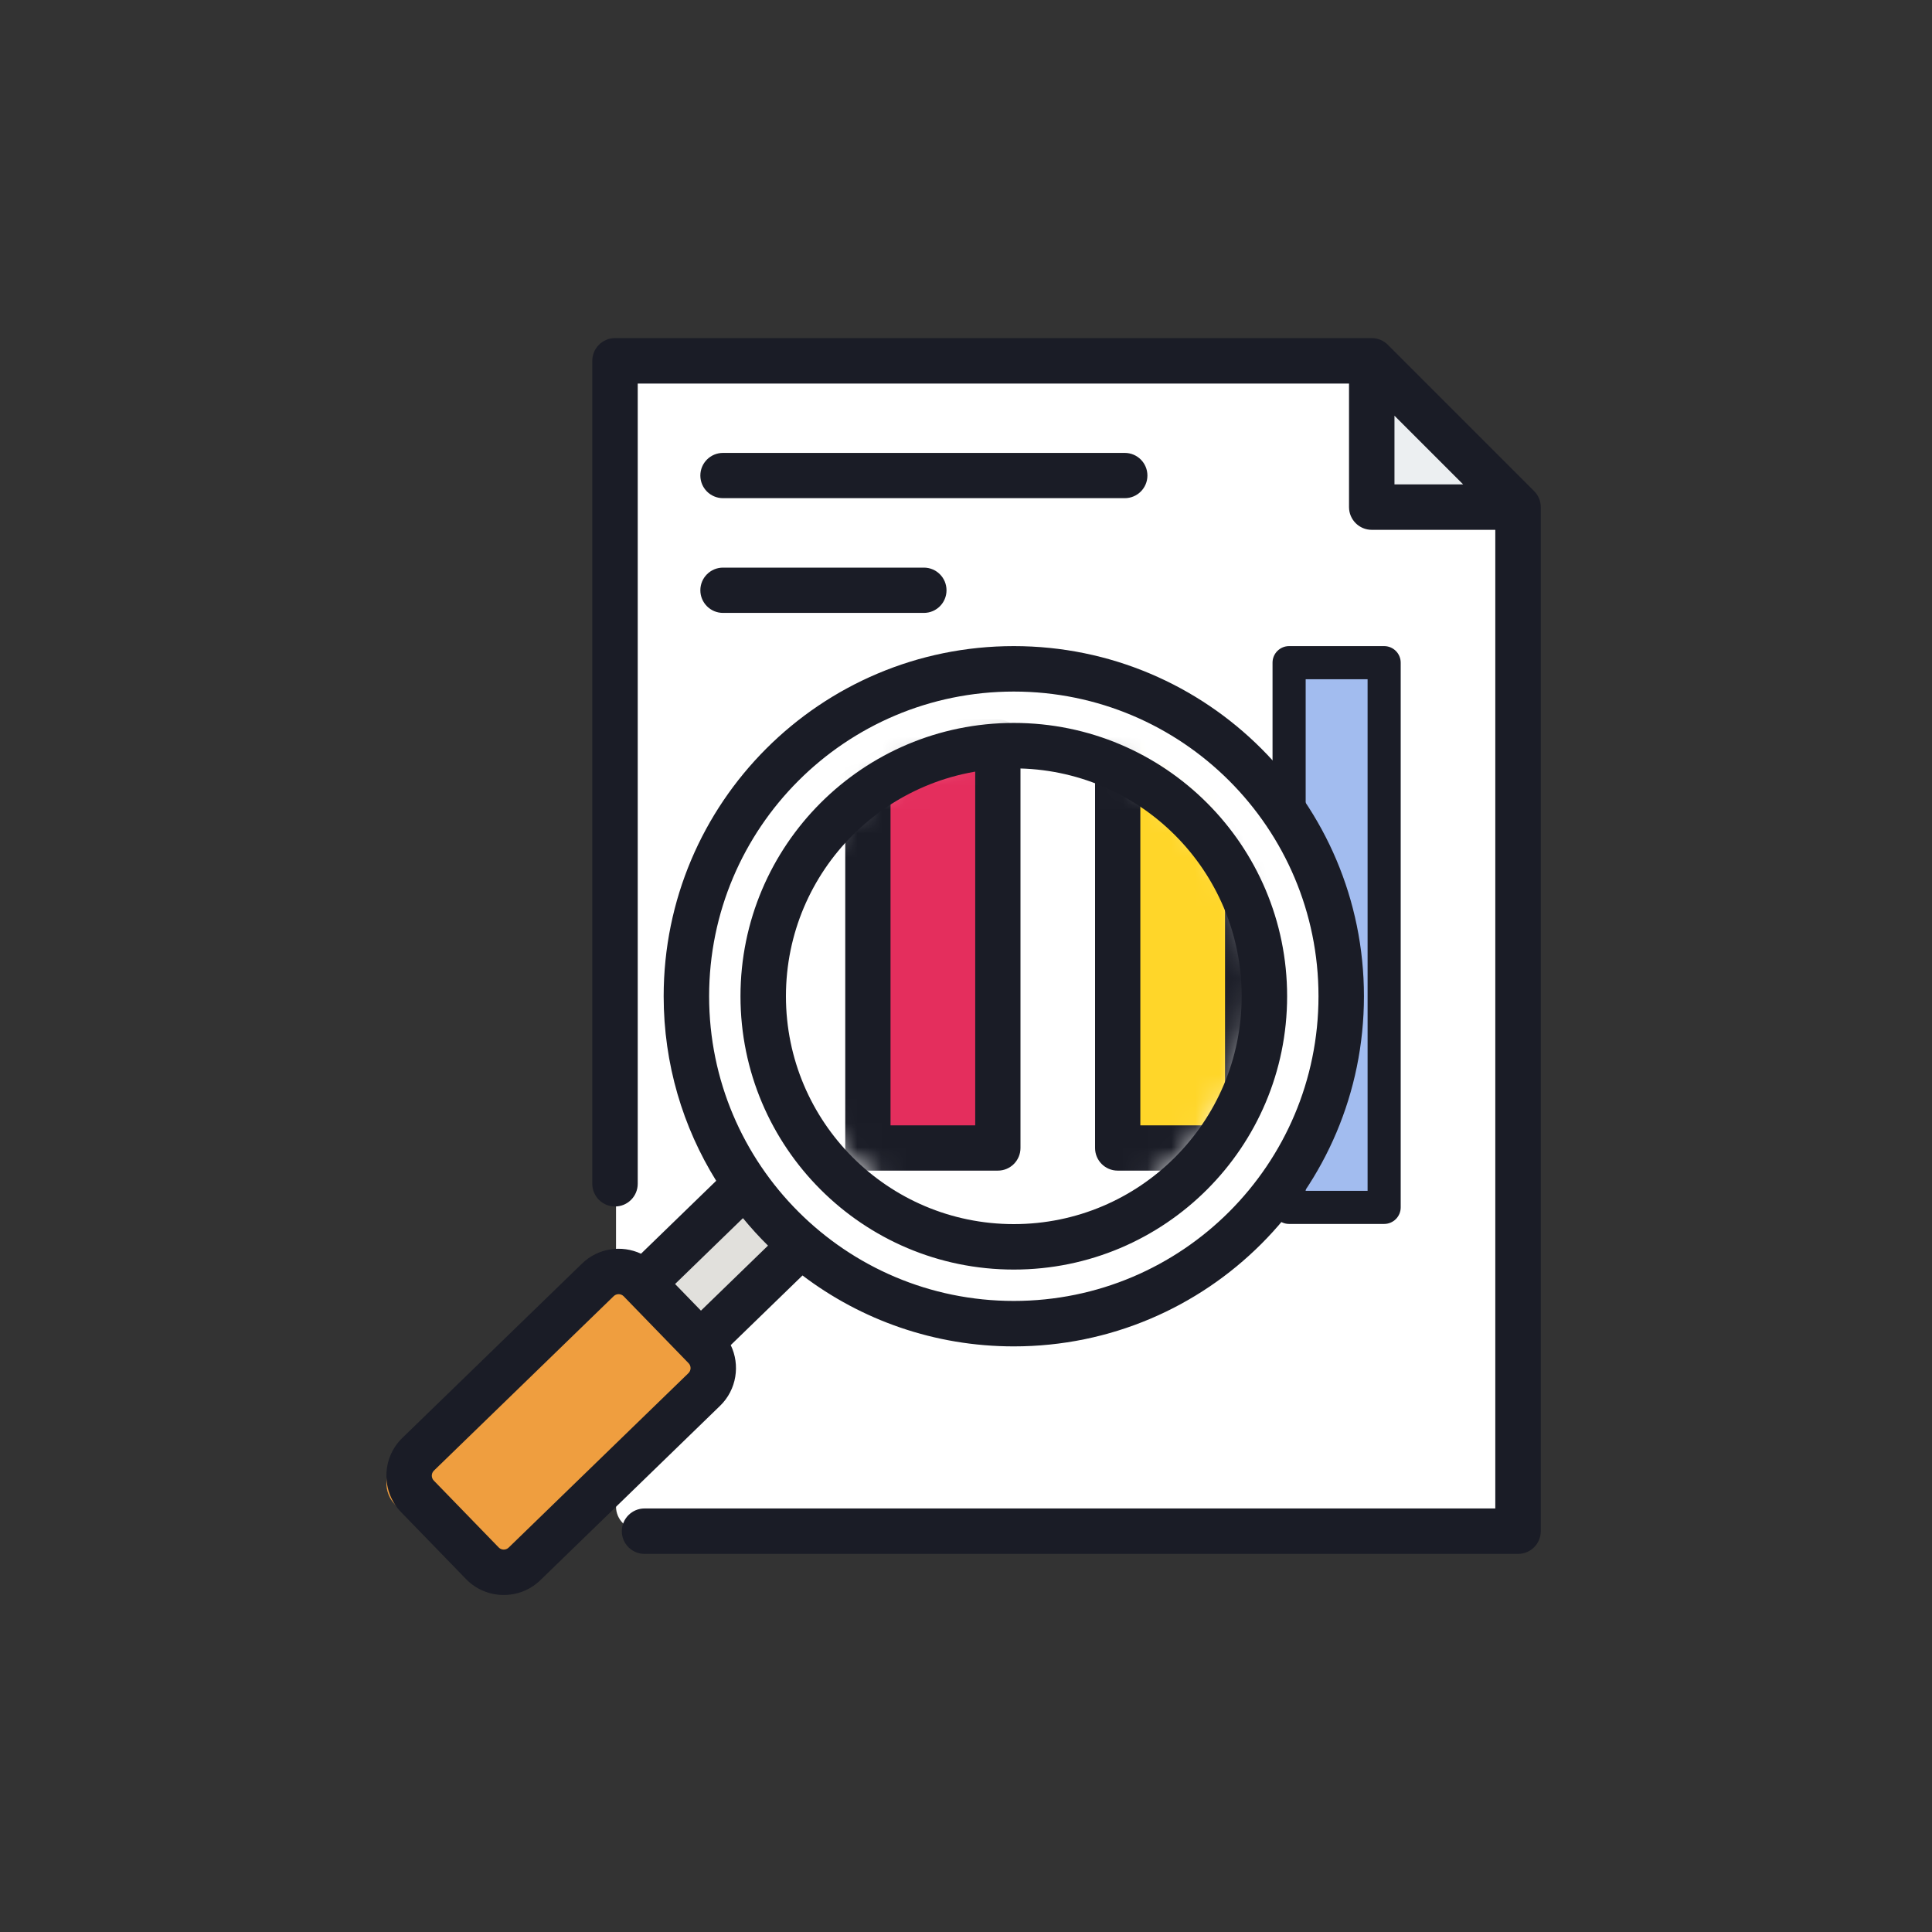 <svg width="80" height="80" viewBox="0 0 80 80" fill="none" xmlns="http://www.w3.org/2000/svg">
<rect x="0" y="0" width="80" height="80" fill="#333333" stroke="none"/>
<path fill-rule="evenodd" clip-rule="evenodd" d="M26.486 14.931H56.418C56.687 14.931 56.918 15.024 57.107 15.216L62.59 20.698C62.779 20.888 62.875 21.119 62.875 21.388V62.384C62.875 62.923 62.436 63.359 61.9 63.359H26.486C25.947 63.359 25.508 62.923 25.508 62.384V15.905C25.508 15.367 25.947 14.931 26.486 14.931Z" fill="white"/>
<path fill-rule="evenodd" clip-rule="evenodd" d="M56.822 15.014C56.925 15.062 57.021 15.13 57.108 15.216L62.59 20.698C62.677 20.785 62.744 20.881 62.792 20.984H57.31C57.04 20.984 56.822 20.763 56.822 20.497V15.014Z" fill="#ECEFF1"/>
<path fill-rule="evenodd" clip-rule="evenodd" d="M42.421 26.778C34.8 26.778 28.622 32.954 28.622 40.577C28.622 48.197 34.8 54.376 42.421 54.376C50.044 54.376 56.22 48.197 56.22 40.577C56.22 32.954 50.044 26.778 42.421 26.778Z" fill="white"/>
<path fill-rule="evenodd" clip-rule="evenodd" d="M47.512 19.691C47.512 20.209 47.092 20.628 46.575 20.628H29.938C29.42 20.628 29 20.209 29 19.691C29 19.173 29.42 18.754 29.938 18.754H46.575C47.092 18.754 47.512 19.173 47.512 19.691ZM39.193 24.442C39.193 24.959 38.774 25.379 38.257 25.379H29.938C29.42 25.379 29 24.959 29 24.442C29 23.924 29.42 23.504 29.938 23.504H38.256C38.774 23.504 39.193 23.924 39.193 24.442Z" fill="#1A1C26"/>
<path fill-rule="evenodd" clip-rule="evenodd" d="M42.186 35.139V49.139C42.186 49.611 41.801 49.996 41.329 49.996C40.588 49.996 39.847 49.996 39.107 49.996C38.635 49.996 38.25 49.611 38.25 49.139C38.25 44.472 38.25 39.806 38.25 35.139C38.25 34.667 38.635 34.282 39.107 34.282H41.329C41.801 34.282 42.186 34.667 42.186 35.139Z" fill="#FFD629"/>
<path fill-rule="evenodd" clip-rule="evenodd" d="M49.75 31.718V49.139C49.75 49.611 49.365 49.996 48.893 49.996C48.153 49.996 47.412 49.996 46.671 49.996C46.199 49.996 45.815 49.611 45.815 49.139C45.815 43.332 45.815 37.525 45.815 31.718C45.815 31.246 46.199 30.861 46.671 30.861H48.893C49.365 30.861 49.75 31.246 49.75 31.718Z" fill="#3DA1A0"/>
<path fill-rule="evenodd" clip-rule="evenodd" d="M54.236 27.439H56.458C56.93 27.439 57.315 27.824 57.315 28.296V49.139C57.315 49.611 56.93 49.996 56.458 49.996H54.236C53.764 49.996 53.379 49.611 53.379 49.139V28.296C53.379 27.824 53.764 27.439 54.236 27.439Z" fill="#A2BCEF"/>
<path fill-rule="evenodd" clip-rule="evenodd" d="M31.543 37.703H33.764C34.236 37.703 34.621 38.088 34.621 38.56V49.139C34.621 49.611 34.236 49.996 33.764 49.996H31.543C31.07 49.996 30.686 49.611 30.686 49.139V38.56C30.686 38.088 31.07 37.703 31.543 37.703Z" fill="#E42E5D"/>
<path fill-rule="evenodd" clip-rule="evenodd" d="M33.935 49.31H31.371V38.389H33.935V49.31ZM34.621 37.017H30.686C30.307 37.017 30 37.325 30 37.703V49.996C30 50.374 30.307 50.681 30.686 50.681H34.621C35 50.681 35.307 50.374 35.307 49.996V37.703C35.307 37.325 35 37.017 34.621 37.017ZM41.501 49.31H38.936V34.968H41.501V49.31ZM42.186 33.596C42.564 33.596 42.871 33.904 42.871 34.282V49.996C42.871 50.374 42.564 50.681 42.186 50.681H38.25C37.871 50.681 37.564 50.374 37.564 49.996V34.282C37.564 33.904 37.871 33.596 38.25 33.596H42.186ZM49.064 49.31H46.5V31.546H49.064V49.31ZM49.75 30.175H45.815C45.435 30.175 45.129 30.482 45.129 30.861V49.996C45.129 50.374 45.435 50.681 45.815 50.681H49.75C50.129 50.681 50.435 50.374 50.435 49.996V30.861C50.435 30.482 50.129 30.175 49.75 30.175ZM56.629 49.31H54.065V28.125H56.629V49.31ZM57.314 26.754H53.379C53 26.754 52.693 27.061 52.693 27.439V49.996C52.693 50.374 53 50.681 53.379 50.681H57.314C57.693 50.681 58 50.374 58 49.996V27.439C58 27.061 57.693 26.754 57.314 26.754Z" fill="#1A1C26"/>
<path fill-rule="evenodd" clip-rule="evenodd" d="M42.568 27.929C35.115 27.929 29.068 33.972 29.068 41.428C29.068 48.882 35.115 54.929 42.568 54.929C50.025 54.929 56.068 48.882 56.068 41.428C56.068 33.972 50.025 27.929 42.568 27.929Z" fill="white"/>
<path fill-rule="evenodd" clip-rule="evenodd" d="M63.8 58.483V63.403C63.8 63.923 63.378 64.344 62.858 64.344H26.689C26.17 64.344 25.748 63.922 25.748 63.403C25.748 62.884 26.17 62.462 26.689 62.462H61.917V21.939H56.801C56.281 21.939 55.861 21.518 55.86 20.999V15.883H26.407V49.017C26.407 49.536 25.986 49.958 25.467 49.958C24.947 49.958 24.525 49.536 24.525 49.017V14.941C24.526 14.422 24.947 14 25.467 14H30.391H32.273H56.801C57.05 14 57.29 14.1 57.467 14.276L63.523 20.333C63.7 20.509 63.8 20.749 63.8 20.999V56.601V58.483ZM57.742 20.058H60.586L57.742 17.214V20.058Z" fill="#1A1C26"/>
<mask id="mask0_1179_745" style="mask-type:alpha" maskUnits="userSpaceOnUse" x="32" y="30" width="20" height="21">
<circle cx="42" cy="40.754" r="10" fill="#D9D9D9"/>
</mask>
<g mask="url(#mask0_1179_745)">
<path fill-rule="evenodd" clip-rule="evenodd" d="M51.663 27.22V46.364C51.663 47.009 51.137 47.535 50.491 47.535C49.478 47.535 48.466 47.535 47.453 47.535C46.808 47.535 46.281 47.009 46.281 46.364C46.281 39.982 46.281 33.601 46.281 27.22C46.281 26.574 46.808 26.048 47.453 26.048H50.491C51.137 26.048 51.663 26.574 51.663 27.22Z" fill="#FFD629"/>
<path fill-rule="evenodd" clip-rule="evenodd" d="M37.109 30.727H40.147C40.793 30.727 41.319 31.253 41.319 31.898V46.364C41.319 47.009 40.793 47.536 40.147 47.536H37.109C36.464 47.536 35.938 47.009 35.938 46.364V31.898C35.938 31.253 36.464 30.727 37.109 30.727Z" fill="#E42E5D"/>
<path fill-rule="evenodd" clip-rule="evenodd" d="M40.381 46.598H36.875V31.664H40.381V46.598ZM41.319 29.789H35.938C35.419 29.789 35 30.209 35 30.727V47.535C35 48.053 35.419 48.473 35.938 48.473H41.319C41.837 48.473 42.256 48.053 42.256 47.535V30.727C42.256 30.209 41.837 29.789 41.319 29.789ZM50.726 46.598H47.219V26.985H50.726V46.598ZM51.664 25.11C52.18 25.11 52.601 25.53 52.601 26.048V47.535C52.601 48.053 52.18 48.473 51.664 48.473H46.281C45.763 48.473 45.344 48.053 45.344 47.535V26.048C45.344 25.53 45.763 25.11 46.281 25.11H51.664ZM61.069 46.598H57.563V22.307H61.069V46.598ZM62.006 20.432H56.626C56.107 20.432 55.688 20.852 55.688 21.37V47.535C55.688 48.053 56.107 48.473 56.626 48.473H62.006C62.524 48.473 62.944 48.053 62.944 47.535V21.37C62.944 20.852 62.524 20.432 62.006 20.432ZM71.413 46.598H67.907V17.628H71.413V46.598ZM72.351 15.754H66.969C66.451 15.754 66.032 16.173 66.032 16.691V47.535C66.032 48.053 66.451 48.473 66.969 48.473H72.351C72.869 48.473 73.288 48.053 73.288 47.535V16.691C73.288 16.173 72.869 15.754 72.351 15.754Z" fill="#1A1C26"/>
</g>
<path fill-rule="evenodd" clip-rule="evenodd" d="M31.45 48.426C32.119 49.382 32.906 50.248 33.791 51.005L27.424 57.246L25 54.748L31.45 48.426Z" fill="#E1E0DC"/>
<path fill-rule="evenodd" clip-rule="evenodd" d="M19.088 65.117L16.353 62.296C15.872 61.802 15.884 61.003 16.378 60.522L23.957 53.169C24.452 52.688 25.25 52.702 25.731 53.197L28.466 56.016C28.947 56.51 28.935 57.309 28.441 57.789L20.862 65.143C20.368 65.624 19.569 65.612 19.088 65.117Z" fill="#EF9E3F"/>
<path fill-rule="evenodd" clip-rule="evenodd" d="M30.258 55.698C30.656 56.519 30.506 57.542 29.818 58.21L22.373 65.434C21.515 66.266 20.132 66.246 19.299 65.388L16.611 62.618C15.778 61.76 15.8 60.377 16.657 59.544L24.102 52.32C24.767 51.674 25.748 51.542 26.543 51.914L29.656 48.894C28.277 46.675 27.481 44.057 27.481 41.252C27.481 33.245 33.972 26.754 41.979 26.754C49.987 26.754 56.478 33.245 56.478 41.252C56.478 49.26 49.987 55.751 41.979 55.751C38.693 55.751 35.662 54.657 33.23 52.814L30.258 55.698ZM27.954 53.168L29.025 54.271L31.801 51.578C31.436 51.218 31.09 50.838 30.764 50.441L27.954 53.168ZM20.65 64.077C20.762 64.192 20.947 64.195 21.062 64.083L28.507 56.859C28.622 56.747 28.625 56.562 28.513 56.447L25.825 53.676C25.714 53.562 25.528 53.559 25.413 53.67L17.968 60.895C17.853 61.006 17.85 61.192 17.962 61.307L20.65 64.077ZM41.979 28.636C35.012 28.636 29.363 34.285 29.363 41.252C29.363 48.22 35.012 53.869 41.979 53.869C48.947 53.869 54.596 48.22 54.596 41.252C54.596 34.285 48.947 28.636 41.979 28.636ZM41.98 29.935C48.23 29.935 53.297 35.002 53.297 41.252C53.297 47.503 48.23 52.57 41.98 52.57C35.729 52.57 30.662 47.503 30.662 41.252C30.662 35.002 35.729 29.935 41.98 29.935ZM41.98 31.817C36.768 31.817 32.544 36.041 32.544 41.252C32.544 46.463 36.769 50.688 41.98 50.688C47.19 50.688 51.415 46.463 51.415 41.252C51.415 36.041 47.19 31.817 41.98 31.817Z" fill="#1A1C26"/>
</svg>
